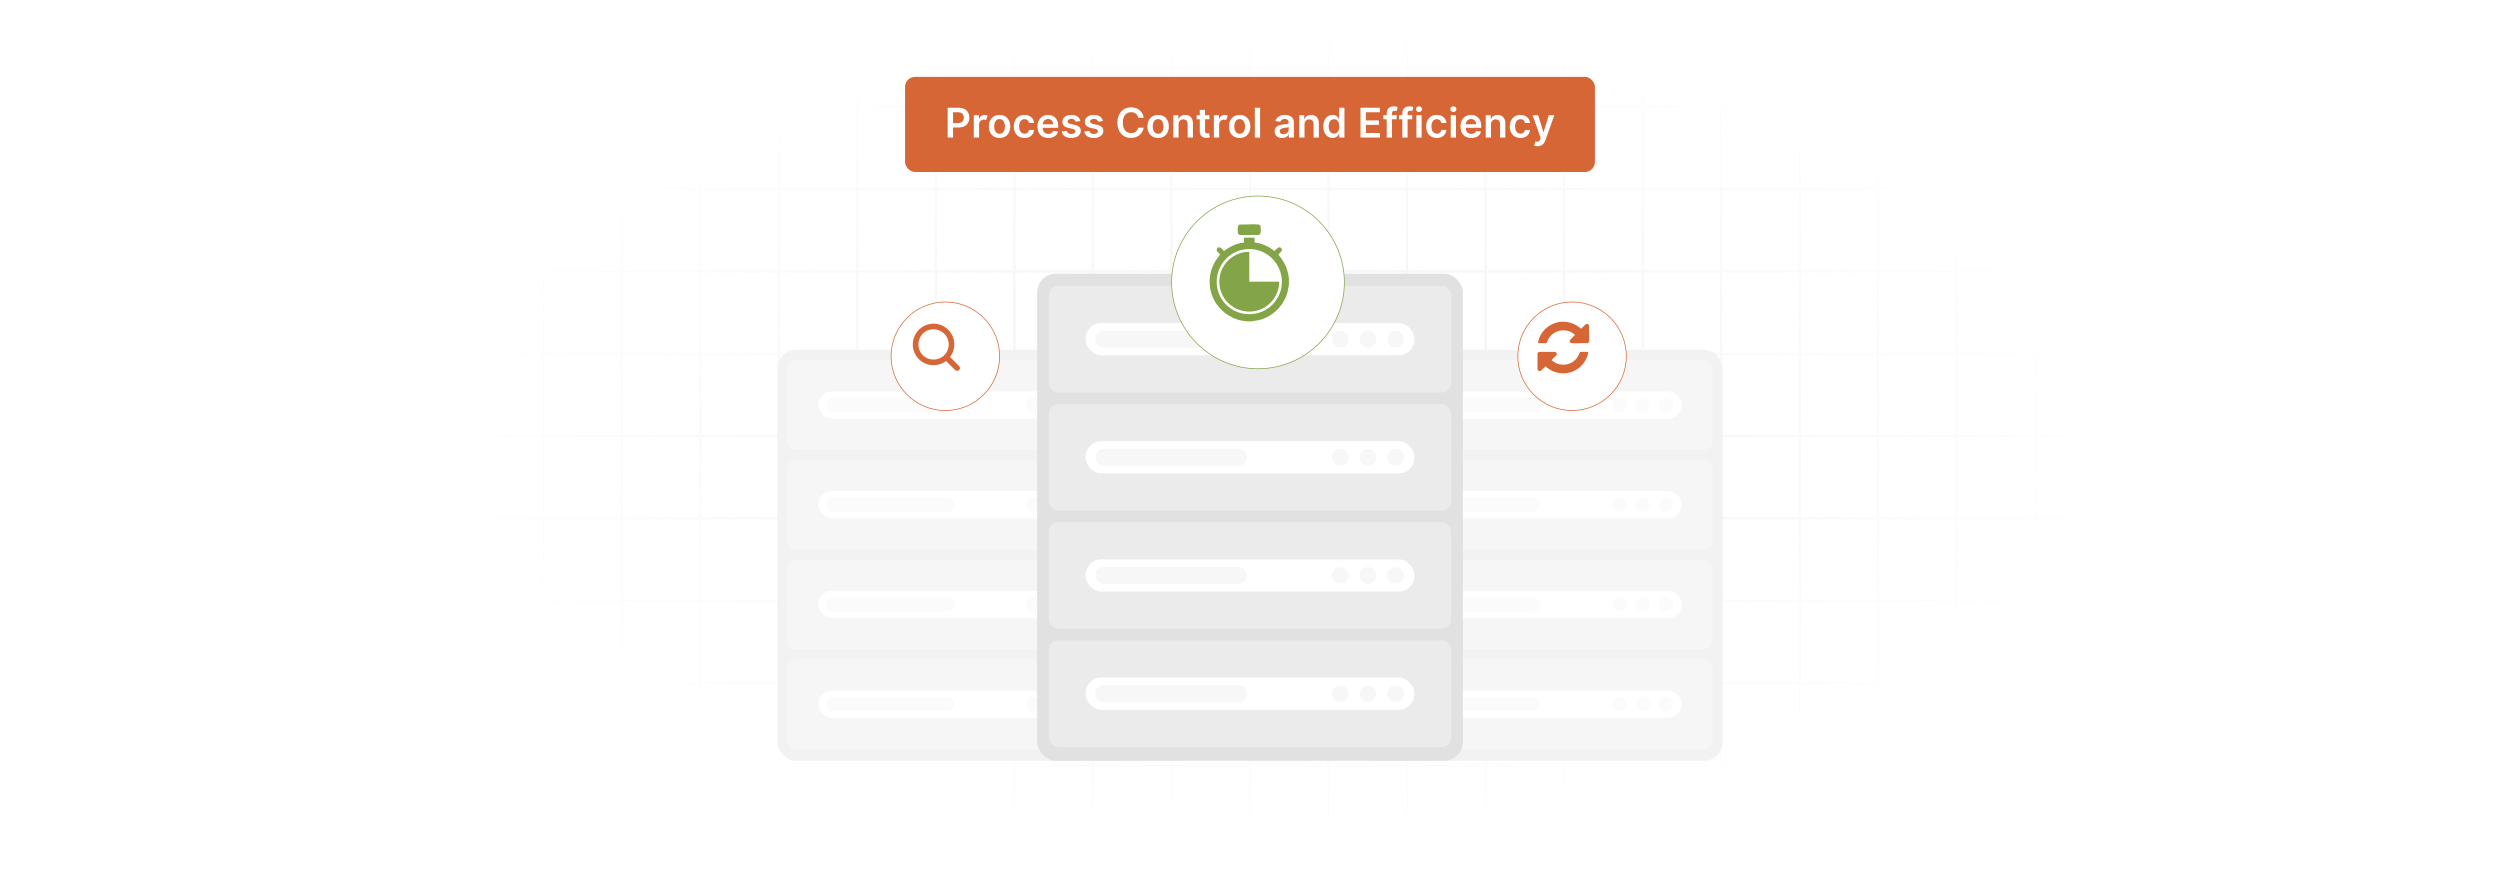 <?xml version="1.0" encoding="UTF-8"?>
<svg id="Layer_1" data-name="Layer 1" xmlns="http://www.w3.org/2000/svg" xmlns:xlink="http://www.w3.org/1999/xlink" viewBox="0 0 860 300">
  <defs>
    <filter id="luminosity-invert" x="39.647" y="-.272" width="782.115" height="300.272" color-interpolation-filters="sRGB" filterUnits="userSpaceOnUse">
      <feColorMatrix result="cm" values="-1 0 0 0 1 0 -1 0 0 1 0 0 -1 0 1 0 0 0 1 0"/>
    </filter>
    <radialGradient id="radial-gradient" cx="439.235" cy="148.479" fx="439.235" fy="148.479" r="298.487" gradientTransform="translate(0 74.962) scale(1 .495)" gradientUnits="userSpaceOnUse">
      <stop offset=".123" stop-color="#000" stop-opacity=".95"/>
      <stop offset="1" stop-color="#000" stop-opacity="0"/>
    </radialGradient>
    <mask id="mask" x="39.647" y="-.272" width="782.115" height="300.272" maskUnits="userSpaceOnUse">
      <g filter="url(#luminosity-invert)">
        <rect x="39.647" y="-.272" width="782.115" height="300.272" fill="url(#radial-gradient)"/>
      </g>
    </mask>
    <filter id="drop-shadow-1" x="384.68" y="49.197" width="96" height="96" filterUnits="userSpaceOnUse">
      <feOffset dx="3" dy="3"/>
      <feGaussianBlur result="blur" stdDeviation="6"/>
      <feFlood flood-color="#293f60" flood-opacity=".07"/>
      <feComposite in2="blur" operator="in"/>
      <feComposite in="SourceGraphic"/>
    </filter>
    <filter id="drop-shadow-2" x="503.72" y="85.677" width="73.92" height="73.92" filterUnits="userSpaceOnUse">
      <feOffset dx="3" dy="3"/>
      <feGaussianBlur result="blur-2" stdDeviation="6"/>
      <feFlood flood-color="#293f60" flood-opacity=".07"/>
      <feComposite in2="blur-2" operator="in"/>
      <feComposite in="SourceGraphic"/>
    </filter>
    <filter id="drop-shadow-3" x="288.129" y="85.677" width="73.92" height="73.92" filterUnits="userSpaceOnUse">
      <feOffset dx="3" dy="3"/>
      <feGaussianBlur result="blur-3" stdDeviation="6"/>
      <feFlood flood-color="#293f60" flood-opacity=".07"/>
      <feComposite in2="blur-3" operator="in"/>
      <feComposite in="SourceGraphic"/>
    </filter>
  </defs>
  <rect width="860" height="300" fill="#fff"/>
  <g mask="url(#mask)">
    <g opacity=".4">
      <path d="M808.41,291.922H51.59V8.078h756.819v283.845ZM52.09,291.422h755.819V8.578H52.09v282.845Z" fill="#e6e6e6" stroke="#d6d6d6" stroke-miterlimit="10" stroke-width=".25"/>
      <rect x="51.84" y="36.413" width="756.319" height=".5" fill="#e6e6e6" stroke="#d6d6d6" stroke-miterlimit="10" stroke-width=".25"/>
      <rect x="51.84" y="64.747" width="756.319" height=".5" fill="#e6e6e6" stroke="#d6d6d6" stroke-miterlimit="10" stroke-width=".25"/>
      <rect x="51.84" y="93.082" width="756.319" height=".5" fill="#e6e6e6" stroke="#d6d6d6" stroke-miterlimit="10" stroke-width=".25"/>
      <rect x="51.84" y="121.415" width="756.319" height=".5" fill="none" stroke="#d6d6d6" stroke-miterlimit="10" stroke-width=".25"/>
      <rect x="51.84" y="149.75" width="756.319" height=".5" fill="#e6e6e6" stroke="#d6d6d6" stroke-miterlimit="10" stroke-width=".25"/>
      <rect x="51.84" y="178.084" width="756.319" height=".5" fill="#e6e6e6" stroke="#d6d6d6" stroke-miterlimit="10" stroke-width=".25"/>
      <rect x="51.84" y="206.418" width="756.319" height=".5" fill="#e6e6e6" stroke="#d6d6d6" stroke-miterlimit="10" stroke-width=".25"/>
      <rect x="51.84" y="234.753" width="756.319" height=".5" fill="#e6e6e6" stroke="#d6d6d6" stroke-miterlimit="10" stroke-width=".25"/>
      <rect x="51.84" y="263.087" width="756.319" height=".5" fill="#e6e6e6" stroke="#d6d6d6" stroke-miterlimit="10" stroke-width=".25"/>
      <rect x="780.898" y="8.328" width=".5" height="283.345" fill="#e6e6e6" stroke="#d6d6d6" stroke-miterlimit="10" stroke-width=".25"/>
      <rect x="753.887" y="8.328" width=".5" height="283.345" fill="#e6e6e6" stroke="#d6d6d6" stroke-miterlimit="10" stroke-width=".25"/>
      <rect x="726.875" y="8.328" width=".5" height="283.345" fill="#e6e6e6" stroke="#d6d6d6" stroke-miterlimit="10" stroke-width=".25"/>
      <rect x="699.864" y="8.328" width=".5" height="283.345" fill="#e6e6e6" stroke="#d6d6d6" stroke-miterlimit="10" stroke-width=".25"/>
      <rect x="672.852" y="8.328" width=".5" height="283.345" fill="#e6e6e6" stroke="#d6d6d6" stroke-miterlimit="10" stroke-width=".25"/>
      <rect x="645.841" y="8.328" width=".5" height="283.345" fill="#e6e6e6" stroke="#d6d6d6" stroke-miterlimit="10" stroke-width=".25"/>
      <rect x="618.83" y="8.328" width=".5" height="283.345" fill="#e6e6e6" stroke="#d6d6d6" stroke-miterlimit="10" stroke-width=".25"/>
      <rect x="591.818" y="8.328" width=".5" height="283.345" fill="#e6e6e6" stroke="#d6d6d6" stroke-miterlimit="10" stroke-width=".25"/>
      <rect x="564.807" y="8.328" width=".5" height="283.345" fill="#e6e6e6" stroke="#d6d6d6" stroke-miterlimit="10" stroke-width=".25"/>
      <rect x="537.795" y="8.328" width=".5" height="283.345" fill="#e6e6e6" stroke="#d6d6d6" stroke-miterlimit="10" stroke-width=".25"/>
      <rect x="510.784" y="8.328" width=".5" height="283.345" fill="#e6e6e6" stroke="#d6d6d6" stroke-miterlimit="10" stroke-width=".25"/>
      <rect x="483.772" y="8.328" width=".5" height="283.345" fill="#e6e6e6" stroke="#d6d6d6" stroke-miterlimit="10" stroke-width=".25"/>
      <rect x="456.761" y="8.328" width=".5" height="283.345" fill="#e6e6e6" stroke="#d6d6d6" stroke-miterlimit="10" stroke-width=".25"/>
      <rect x="429.75" y="8.328" width=".5" height="283.345" fill="#e6e6e6" stroke="#d6d6d6" stroke-miterlimit="10" stroke-width=".25"/>
      <rect x="402.738" y="8.328" width=".5" height="283.345" fill="#e6e6e6" stroke="#d6d6d6" stroke-miterlimit="10" stroke-width=".25"/>
      <rect x="375.727" y="8.328" width=".5" height="283.345" fill="#e6e6e6" stroke="#d6d6d6" stroke-miterlimit="10" stroke-width=".25"/>
      <rect x="348.716" y="8.328" width=".5" height="283.345" fill="#e6e6e6" stroke="#d6d6d6" stroke-miterlimit="10" stroke-width=".25"/>
      <rect x="321.704" y="8.328" width=".5" height="283.345" fill="#e6e6e6" stroke="#d6d6d6" stroke-miterlimit="10" stroke-width=".25"/>
      <rect x="294.693" y="8.328" width=".5" height="283.345" fill="#e6e6e6" stroke="#d6d6d6" stroke-miterlimit="10" stroke-width=".25"/>
      <rect x="267.682" y="8.328" width=".5" height="283.345" fill="#e6e6e6" stroke="#d6d6d6" stroke-miterlimit="10" stroke-width=".25"/>
      <rect x="240.67" y="8.328" width=".5" height="283.345" fill="#e6e6e6" stroke="#d6d6d6" stroke-miterlimit="10" stroke-width=".25"/>
      <rect x="213.659" y="8.328" width=".5" height="283.345" fill="#e6e6e6" stroke="#d6d6d6" stroke-miterlimit="10" stroke-width=".25"/>
      <rect x="186.648" y="8.328" width=".5" height="283.345" fill="#e6e6e6" stroke="#d6d6d6" stroke-miterlimit="10" stroke-width=".25"/>
      <rect x="159.636" y="8.328" width=".5" height="283.345" fill="#e6e6e6" stroke="#d6d6d6" stroke-miterlimit="10" stroke-width=".25"/>
      <rect x="132.625" y="8.328" width=".5" height="283.345" fill="#e6e6e6" stroke="#d6d6d6" stroke-miterlimit="10" stroke-width=".25"/>
      <rect x="105.613" y="8.328" width=".5" height="283.345" fill="#e6e6e6" stroke="#d6d6d6" stroke-miterlimit="10" stroke-width=".25"/>
      <rect x="78.602" y="8.328" width=".5" height="283.345" fill="#e6e6e6" stroke="#d6d6d6" stroke-miterlimit="10" stroke-width=".25"/>
    </g>
  </g>
  <g>
    <g>
      <g>
        <rect x="469.013" y="120.318" width="123.592" height="141.408" rx="6.499" ry="6.499" fill="#f2f2f2"/>
        <g>
          <rect x="472.436" y="123.852" width="116.745" height="30.956" rx="3.213" ry="3.213" fill="#f6f6f6"/>
          <g>
            <rect x="483.093" y="134.647" width="95.432" height="9.366" rx="4.683" ry="4.683" fill="#fff"/>
            <rect x="485.922" y="136.863" width="43.955" height="4.933" rx="2.467" ry="2.467" fill="#fbfbfb"/>
            <g>
              <circle cx="573.066" cy="139.329" r="2.43" fill="#fbfbfb"/>
              <circle cx="565.05" cy="139.329" r="2.43" fill="#fbfbfb"/>
              <circle cx="557.034" cy="139.329" r="2.43" fill="#fbfbfb"/>
            </g>
          </g>
        </g>
        <g>
          <rect x="472.436" y="158.149" width="116.745" height="30.956" rx="3.213" ry="3.213" fill="#f6f6f6"/>
          <g>
            <rect x="483.093" y="168.944" width="95.432" height="9.366" rx="4.683" ry="4.683" fill="#fff"/>
            <rect x="485.922" y="171.16" width="43.955" height="4.933" rx="2.467" ry="2.467" fill="#fbfbfb"/>
            <g>
              <circle cx="573.066" cy="173.627" r="2.43" fill="#fbfbfb"/>
              <circle cx="565.05" cy="173.627" r="2.43" fill="#fbfbfb"/>
              <circle cx="557.034" cy="173.627" r="2.43" fill="#fbfbfb"/>
            </g>
          </g>
        </g>
        <g>
          <rect x="472.436" y="192.447" width="116.745" height="30.956" rx="3.213" ry="3.213" fill="#f6f6f6"/>
          <g>
            <rect x="483.093" y="203.242" width="95.432" height="9.366" rx="4.683" ry="4.683" fill="#fff"/>
            <rect x="485.922" y="205.458" width="43.955" height="4.933" rx="2.467" ry="2.467" fill="#fbfbfb"/>
            <g>
              <circle cx="573.066" cy="207.925" r="2.43" fill="#fbfbfb"/>
              <circle cx="565.05" cy="207.925" r="2.43" fill="#fbfbfb"/>
              <circle cx="557.034" cy="207.925" r="2.43" fill="#fbfbfb"/>
            </g>
          </g>
        </g>
        <g>
          <rect x="472.436" y="226.745" width="116.745" height="30.956" rx="3.213" ry="3.213" fill="#f6f6f6"/>
          <g>
            <rect x="483.093" y="237.54" width="95.432" height="9.366" rx="4.683" ry="4.683" fill="#fff"/>
            <rect x="485.922" y="239.756" width="43.955" height="4.933" rx="2.467" ry="2.467" fill="#fbfbfb"/>
            <g>
              <circle cx="573.066" cy="242.222" r="2.43" fill="#fbfbfb"/>
              <circle cx="565.05" cy="242.222" r="2.43" fill="#fbfbfb"/>
              <circle cx="557.034" cy="242.222" r="2.43" fill="#fbfbfb"/>
            </g>
          </g>
        </g>
      </g>
      <g>
        <rect x="267.395" y="120.318" width="123.592" height="141.408" rx="6.499" ry="6.499" fill="#f2f2f2"/>
        <g>
          <rect x="270.819" y="123.852" width="116.745" height="30.956" rx="3.213" ry="3.213" fill="#f6f6f6"/>
          <g>
            <rect x="281.475" y="134.647" width="95.432" height="9.366" rx="4.683" ry="4.683" fill="#fff"/>
            <rect x="284.305" y="136.863" width="43.955" height="4.933" rx="2.467" ry="2.467" fill="#fbfbfb"/>
            <g>
              <circle cx="371.448" cy="139.329" r="2.43" fill="#fbfbfb"/>
              <circle cx="363.432" cy="139.329" r="2.43" fill="#fbfbfb"/>
              <circle cx="355.416" cy="139.329" r="2.43" fill="#fbfbfb"/>
            </g>
          </g>
        </g>
        <g>
          <rect x="270.819" y="158.149" width="116.745" height="30.956" rx="3.213" ry="3.213" fill="#f6f6f6"/>
          <g>
            <rect x="281.475" y="168.944" width="95.432" height="9.366" rx="4.683" ry="4.683" fill="#fff"/>
            <rect x="284.305" y="171.16" width="43.955" height="4.933" rx="2.467" ry="2.467" fill="#fbfbfb"/>
            <g>
              <circle cx="371.448" cy="173.627" r="2.43" fill="#fbfbfb"/>
              <circle cx="363.432" cy="173.627" r="2.43" fill="#fbfbfb"/>
              <circle cx="355.416" cy="173.627" r="2.43" fill="#fbfbfb"/>
            </g>
          </g>
        </g>
        <g>
          <rect x="270.819" y="192.447" width="116.745" height="30.956" rx="3.213" ry="3.213" fill="#f6f6f6"/>
          <g>
            <rect x="281.475" y="203.242" width="95.432" height="9.366" rx="4.683" ry="4.683" fill="#fff"/>
            <rect x="284.305" y="205.458" width="43.955" height="4.933" rx="2.467" ry="2.467" fill="#fbfbfb"/>
            <g>
              <circle cx="371.448" cy="207.925" r="2.43" fill="#fbfbfb"/>
              <circle cx="363.432" cy="207.925" r="2.43" fill="#fbfbfb"/>
              <circle cx="355.416" cy="207.925" r="2.43" fill="#fbfbfb"/>
            </g>
          </g>
        </g>
        <g>
          <rect x="270.819" y="226.745" width="116.745" height="30.956" rx="3.213" ry="3.213" fill="#f6f6f6"/>
          <g>
            <rect x="281.475" y="237.54" width="95.432" height="9.366" rx="4.683" ry="4.683" fill="#fff"/>
            <rect x="284.305" y="239.756" width="43.955" height="4.933" rx="2.467" ry="2.467" fill="#fbfbfb"/>
            <g>
              <circle cx="371.448" cy="242.222" r="2.43" fill="#fbfbfb"/>
              <circle cx="363.432" cy="242.222" r="2.43" fill="#fbfbfb"/>
              <circle cx="355.416" cy="242.222" r="2.43" fill="#fbfbfb"/>
            </g>
          </g>
        </g>
      </g>
    </g>
    <g>
      <rect x="356.765" y="94.143" width="146.47" height="167.583" rx="6.499" ry="6.499" fill="#e1e1e1"/>
      <g>
        <rect x="360.822" y="98.331" width="138.355" height="36.686" rx="3.213" ry="3.213" fill="#ebebeb"/>
        <g>
          <rect x="373.451" y="111.124" width="113.097" height="11.099" rx="5.387" ry="5.387" fill="#fff"/>
          <rect x="376.805" y="113.75" width="52.092" height="5.847" rx="2.837" ry="2.837" fill="#f7f7f7"/>
          <g>
            <circle cx="480.079" cy="116.674" r="2.88" fill="#f7f7f7"/>
            <circle cx="470.579" cy="116.674" r="2.88" fill="#f7f7f7"/>
            <circle cx="461.079" cy="116.674" r="2.88" fill="#f7f7f7"/>
          </g>
        </g>
      </g>
      <g>
        <rect x="360.822" y="138.977" width="138.355" height="36.686" rx="3.213" ry="3.213" fill="#ebebeb"/>
        <g>
          <rect x="373.451" y="151.77" width="113.097" height="11.099" rx="5.387" ry="5.387" fill="#fff"/>
          <rect x="376.805" y="154.396" width="52.092" height="5.847" rx="2.837" ry="2.837" fill="#f7f7f7"/>
          <g>
            <circle cx="480.079" cy="157.32" r="2.88" fill="#f7f7f7"/>
            <circle cx="470.579" cy="157.32" r="2.88" fill="#f7f7f7"/>
            <circle cx="461.079" cy="157.32" r="2.88" fill="#f7f7f7"/>
          </g>
        </g>
      </g>
      <g>
        <rect x="360.822" y="179.623" width="138.355" height="36.686" rx="3.213" ry="3.213" fill="#ebebeb"/>
        <g>
          <rect x="373.451" y="192.416" width="113.097" height="11.099" rx="5.387" ry="5.387" fill="#fff"/>
          <rect x="376.805" y="195.043" width="52.092" height="5.847" rx="2.837" ry="2.837" fill="#f7f7f7"/>
          <g>
            <circle cx="480.079" cy="197.966" r="2.88" fill="#f7f7f7"/>
            <circle cx="470.579" cy="197.966" r="2.88" fill="#f7f7f7"/>
            <circle cx="461.079" cy="197.966" r="2.88" fill="#f7f7f7"/>
          </g>
        </g>
      </g>
      <g>
        <rect x="360.822" y="220.269" width="138.355" height="36.686" rx="3.213" ry="3.213" fill="#ebebeb"/>
        <g>
          <rect x="373.451" y="233.063" width="113.097" height="11.099" rx="5.387" ry="5.387" fill="#fff"/>
          <rect x="376.805" y="235.689" width="52.092" height="5.847" rx="2.837" ry="2.837" fill="#f7f7f7"/>
          <g>
            <circle cx="480.079" cy="238.612" r="2.88" fill="#f7f7f7"/>
            <circle cx="470.579" cy="238.612" r="2.88" fill="#f7f7f7"/>
            <circle cx="461.079" cy="238.612" r="2.88" fill="#f7f7f7"/>
          </g>
        </g>
      </g>
    </g>
  </g>
  <circle cx="429.75" cy="94.143" r="29.709" fill="#fff" filter="url(#drop-shadow-1)" stroke="#83a547" stroke-miterlimit="10" stroke-width=".25"/>
  <circle cx="537.795" cy="119.554" r="18.663" fill="#fff" filter="url(#drop-shadow-2)" stroke="#d76636" stroke-miterlimit="10" stroke-width=".25"/>
  <circle cx="322.204" cy="119.554" r="18.663" fill="#fff" filter="url(#drop-shadow-3)" stroke="#d76636" stroke-miterlimit="10" stroke-width=".25"/>
  <g>
    <path d="M428.762,110.525c-4.114-.279-8.134-2.678-10.383-6.093-3.487-5.295-2.885-12.162,1.356-16.826.053-.343-1.888-1.215-.976-2.237.838-.939,1.72.503,2.311.984,1.981-1.531,4.337-2.683,6.859-2.935v-1.666h3.637v1.666c2.523.247,4.878,1.402,6.859,2.935.603-.477,1.417-1.883,2.284-1.016.882.881-.545,1.619-.949,2.27,1.462,1.671,2.599,3.611,3.167,5.775.199.757.408,1.758.461,2.531v1.969l-.461,2.531c-1.248,4.67-4.976,8.422-9.661,9.654l-2.533.46c-.646-.032-1.33.043-1.97,0ZM428.899,85.711c-8.468.622-13.21,10.212-8.533,17.341,4.64,7.071,15.287,6.607,19.272-.855,4.172-7.812-1.942-17.133-10.739-16.486Z" fill="#83a547"/>
    <path d="M426.545,77.226c1.986.107,4.244-.204,6.198-.021.482.045.866.302.937.805.054.382.054,2.026-.086,2.323-.123.263-.482.507-.778.509-1.962-.126-4.128.168-6.065.003-.442-.038-.843-.279-.926-.74-.072-.395-.065-1.61-.018-2.026.049-.431.318-.752.738-.853Z" fill="#83a547"/>
    <path d="M429.748,86.598v10.298h10.305c.004,3.534-1.838,6.835-4.81,8.71-5.48,3.455-12.79,1.027-15.1-4.98-2.616-6.803,2.386-14,9.604-14.027Z" fill="#83a547"/>
  </g>
  <g>
    <rect x="311.339" y="26.442" width="237.322" height="32.728" rx="3.455" ry="3.455" fill="#d76636"/>
    <g>
      <path d="M325.991,37.069h3.844c2.357,0,3.614,1.437,3.614,3.394,0,1.972-1.271,3.393-3.639,3.393h-1.962v3.464h-1.857v-10.25ZM329.56,42.329c1.381,0,1.997-.775,1.997-1.866,0-1.092-.615-1.842-2.007-1.842h-1.702v3.708h1.712Z" fill="#fff"/>
      <path d="M334.985,39.632h1.757v1.281h.08c.28-.891,1.011-1.392,1.897-1.392.415,0,.761.11,1.031.28l-.56,1.502c-.195-.091-.42-.16-.715-.16-.946,0-1.677.685-1.677,1.656v4.519h-1.812v-7.688Z" fill="#fff"/>
      <path d="M340.169,43.506c0-2.383,1.432-3.975,3.684-3.975s3.684,1.592,3.684,3.975c0,2.377-1.432,3.964-3.684,3.964s-3.684-1.587-3.684-3.964ZM345.699,43.5c0-1.406-.61-2.532-1.837-2.532-1.246,0-1.856,1.126-1.856,2.532,0,1.407.61,2.518,1.856,2.518,1.227,0,1.837-1.11,1.837-2.518Z" fill="#fff"/>
      <path d="M348.742,43.506c0-2.348,1.421-3.975,3.674-3.975,1.877,0,3.178,1.097,3.303,2.763h-1.731c-.14-.74-.676-1.301-1.546-1.301-1.116,0-1.862.931-1.862,2.482,0,1.571.731,2.518,1.862,2.518.795,0,1.391-.476,1.546-1.302h1.731c-.13,1.632-1.361,2.778-3.293,2.778-2.297,0-3.684-1.637-3.684-3.964Z" fill="#fff"/>
      <path d="M356.885,43.52c0-2.372,1.437-3.989,3.639-3.989,1.892,0,3.513,1.187,3.513,3.884v.556h-5.355c.015,1.316.79,2.087,1.962,2.087.781,0,1.381-.34,1.627-.99l1.691.19c-.32,1.337-1.551,2.213-3.343,2.213-2.317,0-3.734-1.537-3.734-3.949ZM362.301,42.75c-.01-1.046-.711-1.807-1.752-1.807-1.081,0-1.807.825-1.862,1.807h3.614Z" fill="#fff"/>
      <path d="M369.998,41.843c-.141-.506-.581-.961-1.417-.961-.756,0-1.331.36-1.327.881-.005.445.306.716,1.086.891l1.311.28c1.452.315,2.157.986,2.162,2.082-.005,1.457-1.361,2.453-3.283,2.453-1.887,0-3.073-.836-3.298-2.248l1.767-.17c.155.69.695,1.051,1.526,1.051.861,0,1.432-.395,1.432-.921,0-.435-.331-.721-1.036-.875l-1.312-.275c-1.477-.306-2.167-1.046-2.162-2.167-.005-1.422,1.256-2.333,3.108-2.333,1.802,0,2.843.831,3.093,2.133l-1.651.18Z" fill="#fff"/>
      <path d="M377.74,41.843c-.141-.506-.581-.961-1.417-.961-.756,0-1.331.36-1.327.881-.005.445.306.716,1.086.891l1.311.28c1.452.315,2.157.986,2.162,2.082-.005,1.457-1.361,2.453-3.283,2.453-1.887,0-3.073-.836-3.298-2.248l1.767-.17c.155.69.695,1.051,1.526,1.051.861,0,1.432-.395,1.432-.921,0-.435-.331-.721-1.036-.875l-1.312-.275c-1.477-.306-2.167-1.046-2.162-2.167-.005-1.422,1.256-2.333,3.108-2.333,1.802,0,2.843.831,3.093,2.133l-1.651.18Z" fill="#fff"/>
      <path d="M391.54,40.527c-.215-1.226-1.191-1.932-2.438-1.932-1.676,0-2.857,1.286-2.857,3.599,0,2.353,1.191,3.599,2.853,3.599,1.227,0,2.207-.676,2.442-1.877l1.872.01c-.285,1.957-1.902,3.533-4.339,3.533-2.703,0-4.695-1.957-4.695-5.265,0-3.313,2.017-5.266,4.695-5.266,2.272,0,4.024,1.321,4.339,3.599h-1.872Z" fill="#fff"/>
      <path d="M394.714,43.506c0-2.383,1.431-3.975,3.684-3.975s3.684,1.592,3.684,3.975c0,2.377-1.431,3.964-3.684,3.964s-3.684-1.587-3.684-3.964ZM400.245,43.5c0-1.406-.61-2.532-1.836-2.532-1.247,0-1.857,1.126-1.857,2.532,0,1.407.61,2.518,1.857,2.518,1.226,0,1.836-1.11,1.836-2.518Z" fill="#fff"/>
      <path d="M405.43,47.319h-1.812v-7.688h1.731v1.306h.09c.351-.856,1.142-1.406,2.292-1.406,1.586,0,2.638,1.052,2.632,2.894v4.894h-1.812v-4.614c0-1.026-.56-1.642-1.497-1.642-.956,0-1.627.641-1.627,1.751v4.505Z" fill="#fff"/>
      <path d="M416.055,41.033h-1.516v3.974c0,.731.365.891.82.891.226,0,.431-.045.531-.069l.305,1.416c-.195.065-.55.165-1.066.18-1.361.04-2.413-.67-2.402-2.116v-4.274h-1.091v-1.401h1.091v-1.842h1.812v1.842h1.516v1.401Z" fill="#fff"/>
      <path d="M417.575,39.632h1.756v1.281h.08c.28-.891,1.011-1.392,1.897-1.392.415,0,.761.11,1.031.28l-.56,1.502c-.195-.091-.421-.16-.716-.16-.946,0-1.677.685-1.677,1.656v4.519h-1.812v-7.688Z" fill="#fff"/>
      <path d="M422.758,43.506c0-2.383,1.431-3.975,3.684-3.975s3.684,1.592,3.684,3.975c0,2.377-1.431,3.964-3.684,3.964s-3.684-1.587-3.684-3.964ZM428.289,43.5c0-1.406-.61-2.532-1.836-2.532-1.247,0-1.857,1.126-1.857,2.532,0,1.407.61,2.518,1.857,2.518,1.226,0,1.836-1.11,1.836-2.518Z" fill="#fff"/>
      <path d="M433.474,47.319h-1.812v-10.25h1.812v10.25Z" fill="#fff"/>
      <path d="M438.478,45.162c0-1.731,1.427-2.177,2.918-2.337,1.356-.145,1.902-.171,1.902-.691v-.029c0-.756-.461-1.187-1.302-1.187-.886,0-1.397.45-1.576.976l-1.692-.24c.4-1.401,1.643-2.122,3.259-2.122,1.466,0,3.123.611,3.123,2.643v5.146h-1.742v-1.057h-.06c-.33.646-1.051,1.212-2.258,1.212-1.466,0-2.572-.801-2.572-2.312ZM443.303,44.561v-.906c-.235.19-1.187.31-1.662.376-.81.115-1.416.405-1.416,1.101,0,.666.54,1.011,1.296,1.011,1.092,0,1.782-.726,1.782-1.581Z" fill="#fff"/>
      <path d="M448.753,47.319h-1.812v-7.688h1.732v1.306h.09c.35-.856,1.141-1.406,2.292-1.406,1.587,0,2.638,1.052,2.633,2.894v4.894h-1.812v-4.614c0-1.026-.56-1.642-1.497-1.642-.956,0-1.626.641-1.626,1.751v4.505Z" fill="#fff"/>
      <path d="M455.224,43.485c0-2.562,1.397-3.954,3.174-3.954,1.355,0,1.922.816,2.197,1.372h.074v-3.834h1.817v10.25h-1.782v-1.211h-.109c-.286.56-.881,1.346-2.203,1.346-1.812,0-3.168-1.437-3.168-3.969ZM460.704,43.475c0-1.491-.641-2.458-1.807-2.458-1.206,0-1.826,1.026-1.826,2.458,0,1.441.63,2.492,1.826,2.492,1.156,0,1.807-1.001,1.807-2.492Z" fill="#fff"/>
      <path d="M468.009,37.069h6.667v1.557h-4.81v2.782h4.464v1.557h-4.464v2.798h4.85v1.557h-6.707v-10.25Z" fill="#fff"/>
      <path d="M480.441,41.033h-1.597v6.286h-1.812v-6.286h-1.137v-1.401h1.137v-.726c0-1.552,1.065-2.317,2.402-2.317.625,0,1.141.13,1.376.21l-.365,1.401c-.15-.045-.391-.11-.676-.11-.676,0-.926.336-.926.936v.606h1.597v1.401Z" fill="#fff"/>
      <path d="M485.81,41.033h-1.597v6.286h-1.812v-6.286h-1.137v-1.401h1.137v-.726c0-1.552,1.065-2.317,2.402-2.317.625,0,1.141.13,1.376.21l-.365,1.401c-.15-.045-.391-.11-.676-.11-.676,0-.926.336-.926.936v.606h1.597v1.401Z" fill="#fff"/>
      <path d="M487.095,37.559c0-.546.471-.986,1.051-.986.575,0,1.046.44,1.046.986,0,.541-.471.981-1.046.981-.58,0-1.051-.44-1.051-.981ZM487.234,39.632h1.812v7.688h-1.812v-7.688Z" fill="#fff"/>
      <path d="M490.58,43.506c0-2.348,1.421-3.975,3.674-3.975,1.877,0,3.178,1.097,3.303,2.763h-1.731c-.141-.74-.676-1.301-1.547-1.301-1.115,0-1.861.931-1.861,2.482,0,1.571.731,2.518,1.861,2.518.796,0,1.392-.476,1.547-1.302h1.731c-.13,1.632-1.361,2.778-3.293,2.778-2.297,0-3.684-1.637-3.684-3.964Z" fill="#fff"/>
      <path d="M498.913,37.559c0-.546.471-.986,1.051-.986.575,0,1.046.44,1.046.986,0,.541-.471.981-1.046.981-.58,0-1.051-.44-1.051-.981ZM499.053,39.632h1.812v7.688h-1.812v-7.688Z" fill="#fff"/>
      <path d="M502.398,43.52c0-2.372,1.437-3.989,3.639-3.989,1.892,0,3.514,1.187,3.514,3.884v.556h-5.356c.015,1.316.791,2.087,1.962,2.087.78,0,1.381-.34,1.627-.99l1.691.19c-.32,1.337-1.552,2.213-3.344,2.213-2.317,0-3.733-1.537-3.733-3.949ZM507.813,42.75c-.01-1.046-.711-1.807-1.752-1.807-1.08,0-1.807.825-1.861,1.807h3.613Z" fill="#fff"/>
      <path d="M512.898,47.319h-1.812v-7.688h1.731v1.306h.091c.351-.856,1.141-1.406,2.292-1.406,1.587,0,2.638,1.052,2.633,2.894v4.894h-1.812v-4.614c0-1.026-.56-1.642-1.496-1.642-.956,0-1.627.641-1.627,1.751v4.505Z" fill="#fff"/>
      <path d="M519.355,43.506c0-2.348,1.422-3.975,3.674-3.975,1.877,0,3.178,1.097,3.303,2.763h-1.731c-.14-.74-.676-1.301-1.547-1.301-1.116,0-1.861.931-1.861,2.482,0,1.571.731,2.518,1.861,2.518.796,0,1.392-.476,1.547-1.302h1.731c-.13,1.632-1.361,2.778-3.293,2.778-2.297,0-3.684-1.637-3.684-3.964Z" fill="#fff"/>
      <path d="M527.747,50.106l.421-1.451c.79.231,1.316.16,1.656-.685l.181-.49-2.788-7.848h1.922l1.772,5.806h.08l1.777-5.806h1.927l-3.103,8.688c-.43,1.211-1.301,1.992-2.702,1.992-.53,0-.936-.12-1.142-.206Z" fill="#fff"/>
    </g>
  </g>
  <g>
    <path d="M538.292,110.669c1.51.126,3.003.599,4.282,1.421.467.301.883.663,1.317,1.008l1.6-1.556c.491-.324,1.093-.004,1.157.565-.111,1.694.144,3.568-0,5.24-.033.388-.279.671-.676.711-1.711-.117-3.619.151-5.306,0-.536-.048-.828-.602-.59-1.079l1.718-1.783c-.684-.604-1.503-1.113-2.391-1.354-2.735-.744-5.669.491-6.894,3.058-.107.225-.38,1.055-.569,1.131-.055.022-.089.023-.145.028-.757.07-1.622-.054-2.392-.004-.396-.138-.293-.422-.217-.734.912-3.766,4.31-6.456,8.136-6.652h.971Z" fill="#d76636"/>
    <path d="M528.898,127.111v-5.481c.091-.307.312-.546.641-.59l5.34-.001c.536.048.828.602.59,1.079l-1.717,1.75c.691.64,1.548,1.14,2.461,1.387,2.716.736,5.611-.516,6.824-3.057.107-.224.38-1.055.569-1.131.055-.022.089-.023.145-.028.736-.067,1.575.052,2.322.004.156.021.289.215.291.362.001.115-.187.717-.236.869-1.542,4.812-6.671,7.375-11.458,5.601-1.125-.417-2.129-1.073-3.015-1.875l-1.542,1.511c-.483.371-1.008.127-1.214-.4Z" fill="#d76636"/>
  </g>
  <path d="M321.701,111.348c.312.071.632.092.946.157,2.376.493,4.426,2.306,5.225,4.593.801,2.294.39,4.759-1.032,6.705l3.081,3.091.292.496v.405c-.237.778-1.095,1.022-1.69.451l-3.068-3.059c-3.376,2.522-8.216,1.626-10.411-1.972-2.76-4.525.222-10.402,5.459-10.826l.072-.042h1.126ZM320.566,113.298c-3.974.352-5.999,5.127-3.613,8.315,2.541,3.393,7.962,2.47,9.173-1.583,1.091-3.652-1.8-7.064-5.56-6.731Z" fill="#d76636"/>
</svg>